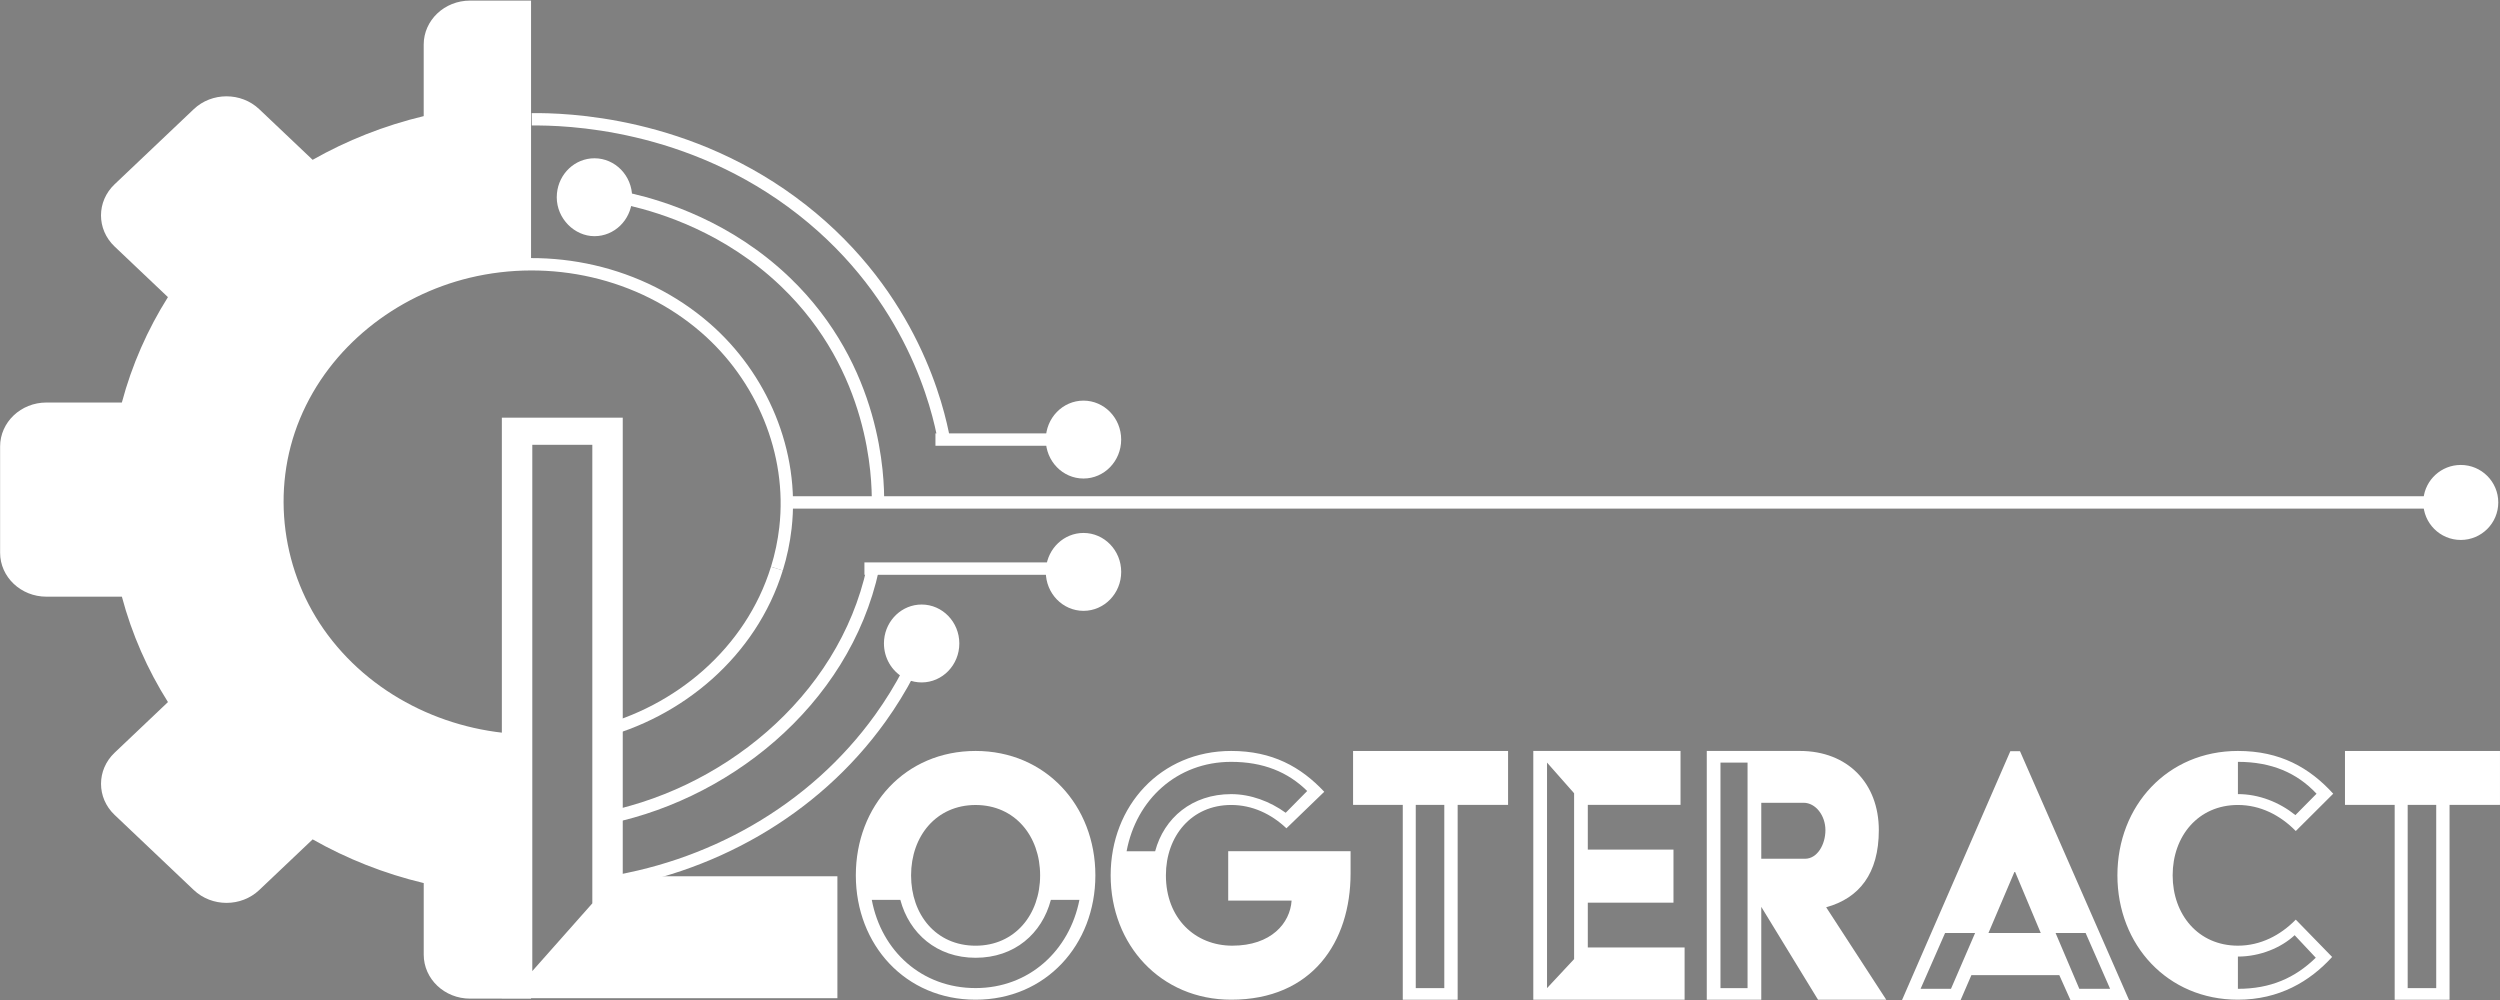 <?xml version="1.0" encoding="UTF-8"?><svg id="a" xmlns="http://www.w3.org/2000/svg" xmlns:xlink="http://www.w3.org/1999/xlink" viewBox="0 0 1000 400"><rect x="0" y="0" width="1000" height="400" fill="#808080" stroke="none"/><defs><style>.c{fill:#fff;}.d,.e,.f{fill:none;}.g{clip-path:url(#b);}.e{stroke:#fff;}.e,.f{stroke-miterlimit:10;stroke-width:4.95px;}.f{stroke:#391c57;}</style><clipPath id="b"><rect class="d" width="212.42" height="399.69"/></clipPath></defs><line class="e" x1="975.93" y1="200.97" x2="313.54" y2="200.97"/><line class="e" x1="422.64" y1="175.83" x2="374.18" y2="175.83"/><path class="e" d="M423.79,227.44c-26.01,0-52.01,0-78.02,0"/><path class="e" d="M212.79,296.24c-32.02-.02-63.97-14.4-83.69-40.84-18.85-25.27-23.63-59.41-11.4-88.86,12.32-29.69,39.48-50.59,69.59-57.84,32.82-7.9,68.93-.07,94.87,22.45,22.45,19.49,35.49,49.63,32.02,80.02-.63,5.52-1.78,10.97-3.42,16.27"/><path class="e" d="M310.75,227.44c-10.34,33.49-39.34,57.65-71.94,65.67"/><path class="f" d="M351.44,227.94h0"/><path class="e" d="M238.88,327.85c49.96-8.63,98.62-46.71,110.29-100.41"/><path class="e" d="M239.22,353.65c44.32-5.97,86.19-29.08,112.95-66.42,4.19-5.84,7.98-11.99,11.31-18.39"/><path class="e" d="M351.19,200.97c.07-9.7-.73-53.34-36.97-88.13-23.05-22.12-49.38-30.06-61.94-33.01"/><path class="e" d="M377.58,175.83c-2.28-12.13-12.34-57.09-56.73-91.89-45.08-35.34-95.15-36.33-108.15-36.22"/><path class="c" d="M353.57,257.39c0-.53.03-1.04.08-1.56.75-7.87,7.19-14.02,15-14.02,8.32,0,15.08,6.98,15.08,15.58s-6.75,15.58-15.08,15.58c-1.97,0-3.86-.39-5.58-1.11-.62-.25-1.22-.55-1.79-.89-4.6-2.66-7.7-7.76-7.7-13.58Z"/><path class="c" d="M222.7,78.89c0-.53.03-1.04.08-1.56.75-7.87,7.19-14.02,15-14.02,8.32,0,15.08,6.98,15.08,15.58,0,.37-.02.76-.05,1.12-.56,8.09-7.07,14.46-15.03,14.46s-15.08-6.98-15.08-15.58Z"/><path class="c" d="M418.32,228.76c0-.53.03-1.04.08-1.56.75-7.87,7.19-14.02,15-14.02,8.32,0,15.08,6.98,15.08,15.58s-6.75,15.58-15.08,15.58-15.08-6.98-15.08-15.58Z"/><path class="c" d="M969.31,200.98c0-.51.03-1.01.07-1.5.75-7.58,7.16-13.5,14.93-13.5,8.29,0,15,6.72,15,15s-6.71,15-15,15-15-6.72-15-15Z"/><ellipse class="c" cx="433.39" cy="175.83" rx="15.08" ry="15.58"/><g class="g"><path class="c" d="M402.21,161.01h-30.16c-4-15.03-10.27-29.19-18.43-42.16l21.35-20.25c7.23-6.87,7.23-18.01,0-24.88l-31.66-30.04c-7.24-6.87-18.98-6.87-26.22,0l-21.34,20.25c-13.67-7.74-28.59-13.69-44.43-17.48v-28.62c0-9.72-8.3-17.59-18.54-17.59h-44.77c-10.23,0-18.53,7.87-18.53,17.59v28.62c-15.84,3.79-30.76,9.74-44.43,17.48l-21.35-20.25c-7.24-6.87-18.97-6.87-26.21,0l-31.66,30.04c-7.24,6.87-7.24,18.01,0,24.88l21.34,20.25c-8.16,12.97-14.43,27.14-18.43,42.16h-30.17C8.34,161.01.04,168.89.04,178.6v42.48c0,9.72,8.3,17.59,18.54,17.59h30.17c3.99,15.03,10.26,29.19,18.43,42.16l-21.34,20.26c-7.24,6.87-7.24,18.01,0,24.87l31.66,30.04c7.24,6.87,18.98,6.87,26.21,0l21.35-20.25c13.67,7.75,28.59,13.7,44.43,17.48v28.63c0,9.72,8.3,17.59,18.53,17.59h44.77c10.23,0,18.54-7.87,18.54-17.59v-28.63c15.83-3.79,30.76-9.74,44.43-17.48l21.34,20.25c7.24,6.87,18.98,6.87,26.22,0l31.66-30.04c7.23-6.87,7.23-18.01,0-24.87l-21.35-20.26c8.16-12.97,14.43-27.13,18.43-42.16h30.16c10.24,0,18.54-7.87,18.54-17.59v-42.48c0-9.72-8.3-17.59-18.54-17.59ZM234.5,347.79c5.48,5.39,1.06,14.59-5.93,14.88-.15,0-.29.03-.44.04-1.82,2.41-4.76,3.92-8.43,3.1-2.81-.63-4.99-1.29-7.02-3.62-4.59-5.26-2.16-12.05,3.7-14.56.17-.07.35-.14.53-.21-.13-1.06-.21-2.13-.23-3.22-1.38-1.09-2.43-2.6-2.83-4.47-1.44-6.73-.99-13.15.66-19.8,1.81-7.25,9.6-7.59,13.79-3.8,5.47-.06,11.29,6.32,8.18,13.27-1.52,3.4-5.18,15.24-1.98,18.4ZM236.31,291.45c.26,1.84.43,3.64-.09,5.53-.9,3.27-2.99,5.63-5.95,6.93-3.84,1.68-7.64.79-11.25-1.03-1.95-.99-3.21-3.14-3.86-5.21-.31-1-.37-2.05-.26-3.08-1.5.06-3,.11-4.52.11-55.07,0-99.72-42.37-99.72-94.63s44.65-94.63,99.72-94.63,99.73,42.36,99.73,94.63c0,43.75-31.3,80.55-73.8,91.38Z"/></g><path class="c" d="M390.24,300.38c28.03,0,47.91,21.92,47.91,49.75s-19.88,49.75-47.91,49.75-47.91-21.92-47.91-49.75,19.73-49.75,47.91-49.75ZM390.24,395.23c21.36,0,37.53-14.93,41.53-35.29h-11.42c-3.56,13.53-14.54,23.17-30.11,23.17s-26.55-9.79-30.11-23.17h-11.42c3.86,20.52,20.03,35.29,41.53,35.29ZM390.24,378.28c15.72,0,25.81-12.44,25.81-28.14s-10.09-28.14-25.81-28.14-25.81,12.44-25.81,28.14,9.94,28.14,25.81,28.14Z"/><path class="c" d="M492.47,300.38c16.46,0,27.89,6.37,37.23,16.33l-15.13,14.61c-6.08-5.75-13.65-9.33-22.1-9.33-15.87,0-26.11,12.44-26.11,28.14,0,17.26,11.72,28.14,26.55,28.14,15.58,0,23.14-9.02,23.73-18.03h-25.36v-19.75h48.95v8.86c0,27.52-15.43,50.53-47.76,50.53-28.18,0-48.21-21.92-48.21-49.75s20.03-49.75,48.21-49.75ZM462.06,340.5c3.56-13.37,14.83-22.85,30.41-22.85,7.86,0,15.57,2.95,21.81,7.46l8.6-8.71c-7.71-7.62-17.65-11.66-30.41-11.66-21.66,0-37.97,15.08-41.83,35.76h11.42Z"/><path class="c" d="M561.11,321.95h-19.88v-21.56h62v21.56h-20.17v77.95h-21.95v-77.95ZM577.72,395.25v-73.3h-11.42v73.3h11.42Z"/><path class="c" d="M613.32,300.38h58.89v21.56h-37.09v17.91h34.27v21.23h-34.27v17.91h38.72v20.9h-60.52v-99.51ZM629.64,383.64v-66.34l-10.83-12.27v90.22l10.83-11.61Z"/><path class="c" d="M682.7,300.38h37.23c19.14,0,31.6,12.94,31.6,31.68,0,17.41-7.86,27.2-21.06,30.85l24.03,36.98h-27.29l-22.7-37.15v37.15h-21.8v-99.51ZM699.02,395.25v-90.22h-10.83v90.22h10.83ZM722.01,343.5c4.89,0,8.16-5.64,8.16-11.44s-3.86-10.95-8.75-10.95h-16.91v22.39h17.5Z"/><path class="c" d="M804.14,300.49h3.86l43.61,99.51h-23.44l-4.45-9.95h-35.16l-4.3,9.95h-23.44l43.31-99.51ZM780.4,395.51l9.64-22.31h-12.01l-9.79,22.31h12.16ZM816.3,373.2l-10.24-24.4h-.3l-10.38,24.4h20.92ZM831.73,395.51h12.31l-9.79-22.31h-12.02l9.49,22.31Z"/><path class="c" d="M895.17,300.38c16.91,0,28.63,6.69,38.12,17.1l-14.98,14.93c-6.23-6.37-14.24-10.42-23.14-10.42-15.87,0-26.11,12.44-26.11,28.14s10.23,28.14,26.11,28.14c8.9,0,16.91-4.04,23.14-10.42l14.54,14.93c-8.9,9.79-21.21,17.1-37.68,17.1-28.18,0-48.21-21.92-48.21-49.75s20.03-49.75,48.21-49.75ZM918.16,326.04l8.46-8.55c-7.86-8.4-18.1-12.75-31.45-12.75v12.9c8.46,0,16.61,3.27,22.99,8.4ZM926.32,383.1l-8.46-9.02c-5.34,4.98-13.79,8.55-22.7,8.55v12.9c13.05,0,22.84-4.35,31.15-12.44Z"/><path class="c" d="M957.87,321.95h-19.88v-21.56h62v21.56h-20.17v77.95h-21.95v-77.95ZM974.49,395.25v-73.3h-11.42v73.3h11.42Z"/><path class="c" d="M200.74,167.08h48.36v183.43h85.86v48.76h-134.22v-232.18ZM236.93,361.34v-183.43h-24.01v210.52l24.01-27.09Z"/></svg>